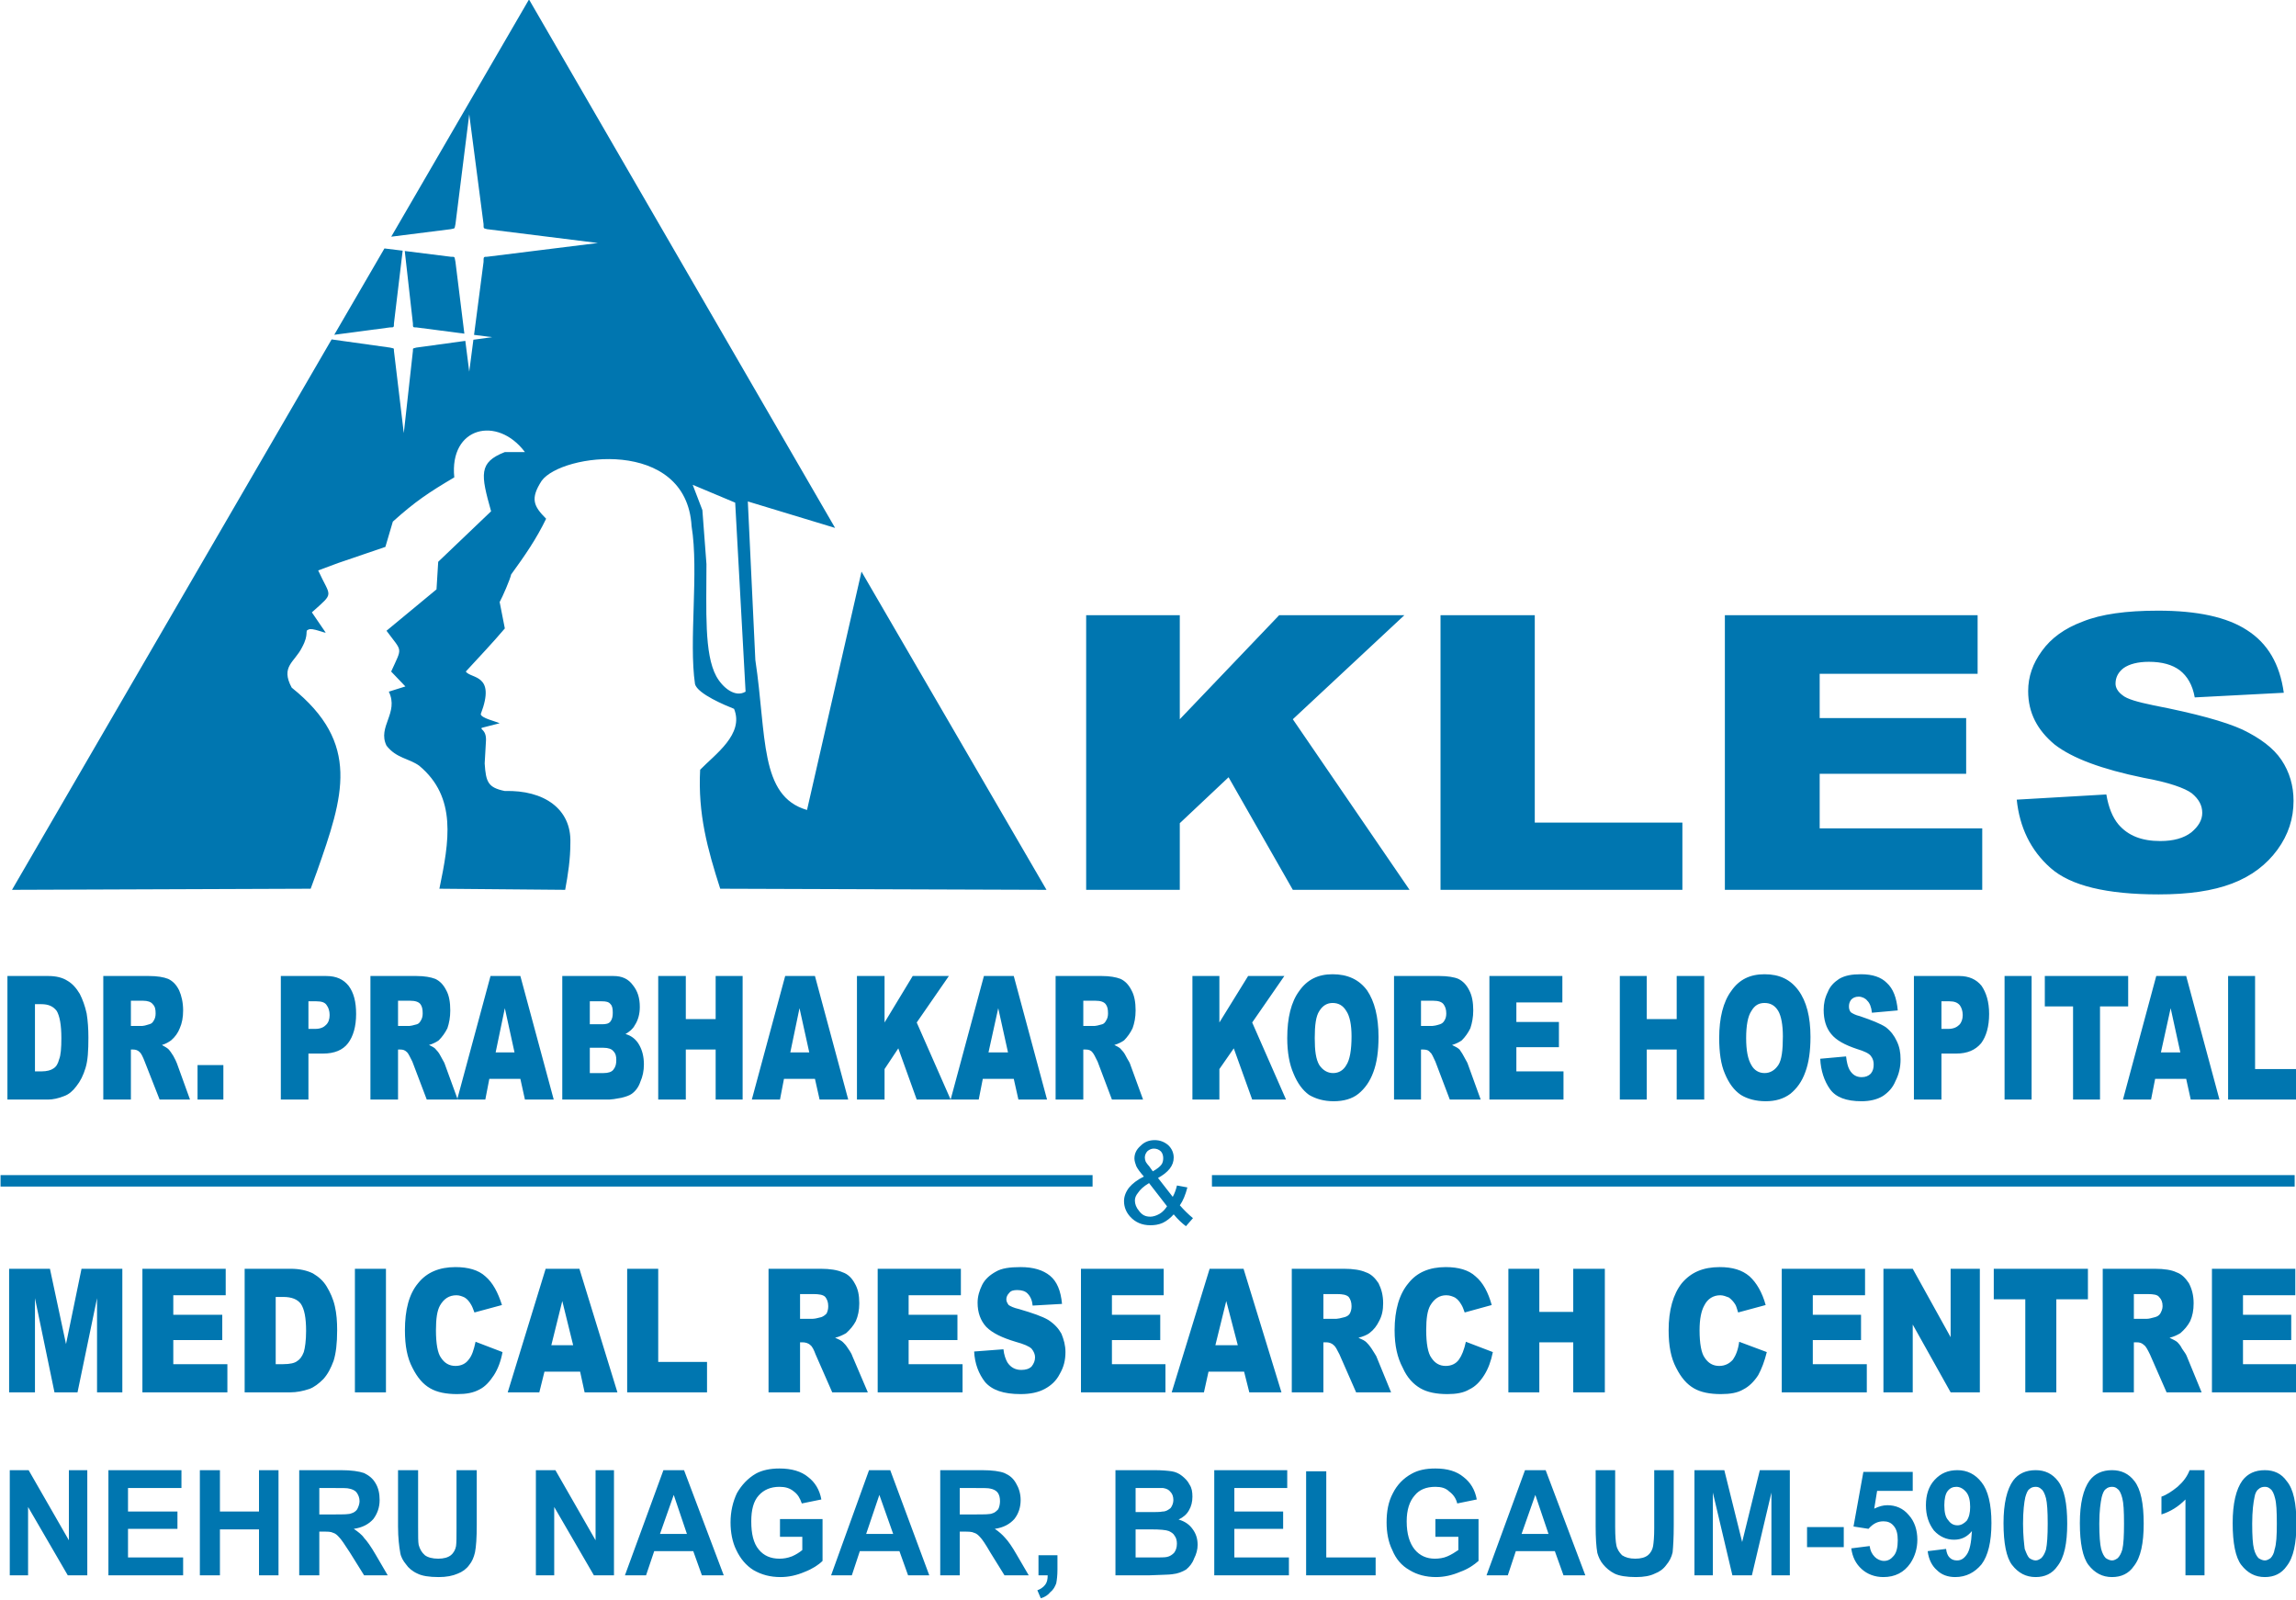 <?xml version="1.0" encoding="UTF-8"?>
<svg xmlns="http://www.w3.org/2000/svg" xmlns:xlink="http://www.w3.org/1999/xlink" width="112.1pt" height="78.1pt" viewBox="0 0 112.1 78.1" version="1.1">
<g id="surface1">
<path style=" stroke:none;fill-rule:evenodd;fill:rgb(0%,46.263%,68.944%);fill-opacity:1;" d="M 53.031 30.035 L 57.602 30.035 L 57.602 35.113 L 62.453 30.035 L 68.566 30.035 L 63.121 35.113 L 68.82 43.441 L 63.121 43.441 L 59.984 37.945 L 57.602 40.188 L 57.602 43.441 L 53.031 43.441 Z M 0.477 76.906 L 0.477 71.773 L 1.398 71.773 L 3.363 75.195 L 3.363 71.773 L 4.262 71.773 L 4.262 76.906 L 3.309 76.906 L 1.371 73.57 L 1.371 76.906 Z M 0.027 57.367 L 53.344 57.367 L 53.344 57.926 L 0.027 57.926 Z M 59.172 57.367 L 112.035 57.367 L 112.035 57.926 L 59.172 57.926 Z M 0.363 47.648 L 2.355 47.648 C 2.746 47.648 3.055 47.73 3.277 47.871 C 3.531 48.012 3.727 48.238 3.895 48.52 C 4.035 48.797 4.148 49.105 4.23 49.473 C 4.289 49.836 4.316 50.23 4.316 50.648 C 4.316 51.293 4.289 51.77 4.176 52.137 C 4.066 52.5 3.926 52.781 3.727 53.031 C 3.559 53.258 3.363 53.426 3.137 53.508 C 2.859 53.621 2.578 53.68 2.355 53.68 L 0.363 53.68 Z M 1.707 49.023 L 1.707 52.305 L 2.016 52.305 C 2.293 52.305 2.492 52.246 2.605 52.164 C 2.746 52.078 2.828 51.938 2.887 51.715 C 2.969 51.52 2.996 51.152 2.996 50.676 C 2.996 50.031 2.914 49.609 2.773 49.359 C 2.605 49.133 2.375 49.023 2.016 49.023 Z M 5.043 53.68 L 5.043 47.648 L 7.262 47.648 C 7.684 47.648 7.992 47.703 8.211 47.789 C 8.438 47.898 8.609 48.07 8.746 48.348 C 8.859 48.602 8.941 48.938 8.941 49.328 C 8.941 49.668 8.887 49.949 8.777 50.199 C 8.691 50.422 8.551 50.621 8.355 50.789 C 8.242 50.871 8.102 50.957 7.906 51.016 C 8.043 51.098 8.16 51.152 8.242 51.238 C 8.293 51.293 8.355 51.379 8.461 51.547 C 8.551 51.715 8.609 51.828 8.637 51.91 L 9.277 53.68 L 7.793 53.68 L 7.066 51.828 C 6.98 51.602 6.895 51.434 6.836 51.379 C 6.73 51.266 6.617 51.238 6.5 51.238 L 6.391 51.238 L 6.391 53.68 Z M 6.391 50.086 L 6.953 50.086 C 7.008 50.086 7.121 50.059 7.289 50.004 C 7.402 49.977 7.457 49.918 7.516 49.809 C 7.57 49.723 7.598 49.609 7.598 49.473 C 7.598 49.273 7.57 49.133 7.457 49.023 C 7.375 48.91 7.203 48.855 6.98 48.855 L 6.391 48.855 Z M 9.645 51.996 L 10.906 51.996 L 10.906 53.68 L 9.645 53.68 Z M 13.711 47.648 L 15.922 47.648 C 16.434 47.648 16.77 47.816 17.02 48.125 C 17.273 48.461 17.387 48.91 17.387 49.5 C 17.387 50.117 17.246 50.594 16.992 50.93 C 16.738 51.266 16.32 51.434 15.785 51.434 L 15.059 51.434 L 15.059 53.68 L 13.711 53.68 Z M 15.059 50.23 L 15.395 50.23 C 15.648 50.23 15.816 50.145 15.922 50.031 C 16.039 49.918 16.094 49.75 16.094 49.555 C 16.094 49.359 16.039 49.191 15.953 49.078 C 15.871 48.938 15.703 48.883 15.449 48.883 L 15.059 48.883 Z M 18.086 53.68 L 18.086 47.648 L 20.328 47.648 C 20.723 47.648 21.031 47.703 21.254 47.789 C 21.48 47.898 21.648 48.07 21.789 48.348 C 21.93 48.602 21.984 48.938 21.984 49.328 C 21.984 49.668 21.93 49.949 21.844 50.199 C 21.734 50.422 21.59 50.621 21.422 50.789 C 21.312 50.871 21.145 50.957 20.945 51.016 C 21.117 51.098 21.227 51.152 21.285 51.238 C 21.34 51.293 21.422 51.379 21.508 51.547 C 21.59 51.715 21.672 51.828 21.703 51.91 L 22.348 53.68 L 20.836 53.68 L 20.133 51.828 C 20.02 51.602 19.938 51.434 19.883 51.379 C 19.77 51.266 19.684 51.238 19.543 51.238 L 19.434 51.238 L 19.434 53.68 Z M 19.434 50.086 L 19.996 50.086 C 20.047 50.086 20.16 50.059 20.359 50.004 C 20.441 49.977 20.496 49.918 20.555 49.809 C 20.609 49.723 20.637 49.609 20.637 49.473 C 20.637 49.273 20.609 49.133 20.527 49.023 C 20.441 48.91 20.273 48.855 20.02 48.855 L 19.434 48.855 Z M 25.406 52.668 L 23.891 52.668 L 23.695 53.68 L 22.32 53.68 L 23.949 47.648 L 25.406 47.648 L 27.035 53.68 L 25.629 53.68 Z M 25.121 51.379 L 24.648 49.219 L 24.199 51.379 Z M 27.453 47.648 L 29.949 47.648 C 30.371 47.648 30.68 47.789 30.902 48.098 C 31.129 48.379 31.238 48.715 31.238 49.16 C 31.238 49.5 31.156 49.809 30.988 50.059 C 30.902 50.23 30.734 50.367 30.539 50.48 C 30.848 50.566 31.07 50.762 31.211 51.016 C 31.352 51.266 31.438 51.574 31.438 51.965 C 31.438 52.273 31.379 52.555 31.266 52.809 C 31.184 53.059 31.039 53.258 30.848 53.398 C 30.734 53.48 30.566 53.539 30.34 53.594 C 30.062 53.648 29.836 53.68 29.754 53.68 L 27.453 53.68 Z M 28.797 50.004 L 29.387 50.004 C 29.586 50.004 29.727 49.977 29.809 49.863 C 29.895 49.75 29.918 49.609 29.918 49.441 C 29.918 49.246 29.895 49.105 29.809 49.023 C 29.727 48.91 29.586 48.883 29.387 48.883 L 28.797 48.883 Z M 28.797 52.387 L 29.473 52.387 C 29.695 52.387 29.867 52.332 29.949 52.219 C 30.062 52.078 30.09 51.938 30.09 51.742 C 30.09 51.574 30.062 51.434 29.949 51.32 C 29.867 51.211 29.695 51.152 29.473 51.152 L 28.797 51.152 Z M 32.137 47.648 L 33.484 47.648 L 33.484 49.75 L 34.941 49.75 L 34.941 47.648 L 36.258 47.648 L 36.258 53.68 L 34.941 53.68 L 34.941 51.238 L 33.484 51.238 L 33.484 53.68 L 32.137 53.68 Z M 39.789 52.668 L 38.277 52.668 L 38.082 53.68 L 36.707 53.68 L 38.336 47.648 L 39.789 47.648 L 41.414 53.68 L 40.016 53.68 Z M 39.512 51.379 L 39.035 49.219 L 38.586 51.379 Z M 41.84 47.648 L 43.188 47.648 L 43.188 49.918 L 44.562 47.648 L 46.328 47.648 L 44.758 49.918 L 46.414 53.68 L 44.758 53.68 L 43.859 51.18 L 43.188 52.191 L 43.188 53.68 L 41.84 53.68 Z M 49.496 52.668 L 47.984 52.668 L 47.785 53.68 L 46.414 53.68 L 48.039 47.648 L 49.496 47.648 L 51.121 53.68 L 49.723 53.68 Z M 49.215 51.379 L 48.738 49.219 L 48.262 51.379 Z M 51.539 53.68 L 51.539 47.648 L 53.789 47.648 C 54.18 47.648 54.488 47.703 54.711 47.789 C 54.938 47.898 55.105 48.07 55.246 48.348 C 55.387 48.602 55.445 48.938 55.445 49.328 C 55.445 49.668 55.387 49.949 55.297 50.199 C 55.191 50.422 55.047 50.621 54.883 50.789 C 54.77 50.871 54.602 50.957 54.406 51.016 C 54.574 51.098 54.684 51.152 54.742 51.238 C 54.793 51.293 54.883 51.379 54.965 51.547 C 55.047 51.715 55.133 51.828 55.164 51.91 L 55.809 53.68 L 54.289 53.68 L 53.59 51.828 C 53.48 51.602 53.395 51.434 53.34 51.379 C 53.254 51.266 53.145 51.238 53.004 51.238 L 52.891 51.238 L 52.891 53.68 Z M 52.891 50.086 L 53.453 50.086 C 53.508 50.086 53.621 50.059 53.816 50.004 C 53.898 49.977 53.957 49.918 54.012 49.809 C 54.07 49.723 54.098 49.609 54.098 49.473 C 54.098 49.273 54.07 49.133 53.984 49.023 C 53.898 48.91 53.73 48.855 53.48 48.855 L 52.891 48.855 Z M 58.219 47.648 L 59.535 47.648 L 59.535 49.918 L 60.938 47.648 L 62.707 47.648 L 61.137 49.918 L 62.789 53.68 L 61.137 53.68 L 60.238 51.18 L 59.535 52.191 L 59.535 53.68 L 58.219 53.68 Z M 62.848 50.676 C 62.848 49.695 63.039 48.91 63.434 48.379 C 63.828 47.816 64.363 47.562 65.062 47.562 C 65.789 47.562 66.352 47.816 66.746 48.348 C 67.109 48.883 67.305 49.641 67.305 50.621 C 67.305 51.32 67.223 51.883 67.055 52.332 C 66.883 52.809 66.633 53.145 66.324 53.398 C 66.016 53.648 65.594 53.762 65.117 53.762 C 64.641 53.762 64.246 53.648 63.914 53.453 C 63.602 53.227 63.352 52.891 63.156 52.414 C 62.957 51.965 62.848 51.379 62.848 50.676 Z M 64.191 50.676 C 64.191 51.293 64.246 51.715 64.414 51.996 C 64.586 52.246 64.809 52.387 65.09 52.387 C 65.371 52.387 65.594 52.246 65.734 51.996 C 65.902 51.742 65.988 51.266 65.988 50.594 C 65.988 50.031 65.902 49.609 65.734 49.359 C 65.566 49.078 65.344 48.965 65.062 48.965 C 64.809 48.965 64.586 49.078 64.414 49.359 C 64.246 49.609 64.191 50.059 64.191 50.676 Z M 68.062 53.68 L 68.062 47.648 L 70.277 47.648 C 70.668 47.648 71.008 47.703 71.203 47.789 C 71.422 47.898 71.598 48.07 71.734 48.348 C 71.871 48.602 71.93 48.938 71.93 49.328 C 71.93 49.668 71.871 49.949 71.789 50.199 C 71.68 50.422 71.539 50.621 71.371 50.789 C 71.262 50.871 71.09 50.957 70.895 51.016 C 71.062 51.098 71.172 51.152 71.262 51.238 C 71.289 51.293 71.371 51.379 71.457 51.547 C 71.539 51.715 71.621 51.828 71.652 51.91 L 72.293 53.68 L 70.785 53.68 L 70.082 51.828 C 69.969 51.602 69.914 51.434 69.828 51.379 C 69.746 51.266 69.633 51.238 69.492 51.238 L 69.379 51.238 L 69.379 53.68 Z M 69.379 50.086 L 69.941 50.086 C 69.996 50.086 70.141 50.059 70.305 50.004 C 70.391 49.977 70.477 49.918 70.531 49.809 C 70.586 49.723 70.613 49.609 70.613 49.473 C 70.613 49.273 70.559 49.133 70.477 49.023 C 70.391 48.91 70.223 48.855 69.969 48.855 L 69.379 48.855 Z M 72.719 47.648 L 76.281 47.648 L 76.281 48.938 L 74.035 48.938 L 74.035 49.891 L 76.113 49.891 L 76.113 51.125 L 74.035 51.125 L 74.035 52.305 L 76.336 52.305 L 76.336 53.68 L 72.719 53.68 Z M 79.086 47.648 L 80.402 47.648 L 80.402 49.75 L 81.863 49.75 L 81.863 47.648 L 83.207 47.648 L 83.207 53.68 L 81.863 53.68 L 81.863 51.238 L 80.402 51.238 L 80.402 53.68 L 79.086 53.68 Z M 83.938 50.676 C 83.938 49.695 84.133 48.91 84.527 48.379 C 84.914 47.816 85.449 47.562 86.152 47.562 C 86.879 47.562 87.414 47.816 87.805 48.348 C 88.199 48.883 88.395 49.641 88.395 50.621 C 88.395 51.32 88.312 51.883 88.145 52.332 C 87.977 52.809 87.723 53.145 87.414 53.398 C 87.078 53.648 86.684 53.762 86.207 53.762 C 85.73 53.762 85.312 53.648 84.996 53.453 C 84.664 53.227 84.414 52.891 84.215 52.414 C 84.02 51.965 83.938 51.379 83.938 50.676 Z M 85.254 50.676 C 85.254 51.293 85.34 51.715 85.508 51.996 C 85.645 52.246 85.871 52.387 86.152 52.387 C 86.434 52.387 86.656 52.246 86.824 51.996 C 86.992 51.742 87.047 51.266 87.047 50.594 C 87.047 50.031 86.965 49.609 86.824 49.359 C 86.656 49.078 86.434 48.965 86.152 48.965 C 85.871 48.965 85.672 49.078 85.508 49.359 C 85.34 49.609 85.254 50.059 85.254 50.676 Z M 88.871 51.688 L 90.133 51.574 C 90.164 51.855 90.219 52.078 90.297 52.219 C 90.441 52.473 90.637 52.586 90.891 52.586 C 91.086 52.586 91.227 52.527 91.34 52.414 C 91.453 52.273 91.48 52.137 91.48 51.965 C 91.48 51.828 91.453 51.688 91.34 51.547 C 91.258 51.434 91.031 51.32 90.664 51.211 C 90.078 51.016 89.656 50.789 89.406 50.48 C 89.152 50.172 89.039 49.777 89.039 49.301 C 89.039 48.992 89.098 48.715 89.238 48.434 C 89.348 48.152 89.539 47.957 89.793 47.789 C 90.078 47.621 90.414 47.562 90.863 47.562 C 91.422 47.562 91.844 47.703 92.121 47.984 C 92.434 48.266 92.602 48.715 92.656 49.328 L 91.395 49.441 C 91.367 49.16 91.285 48.965 91.168 48.855 C 91.086 48.742 90.914 48.656 90.746 48.656 C 90.582 48.656 90.469 48.715 90.387 48.797 C 90.297 48.91 90.273 49.023 90.273 49.133 C 90.273 49.246 90.297 49.328 90.359 49.414 C 90.441 49.473 90.582 49.555 90.809 49.609 C 91.395 49.809 91.816 49.977 92.07 50.145 C 92.32 50.34 92.488 50.566 92.602 50.816 C 92.742 51.098 92.793 51.379 92.793 51.715 C 92.793 52.109 92.715 52.441 92.543 52.781 C 92.406 53.117 92.18 53.34 91.93 53.508 C 91.648 53.68 91.285 53.762 90.891 53.762 C 90.133 53.762 89.629 53.566 89.348 53.172 C 89.07 52.781 88.898 52.273 88.871 51.688 Z M 93.445 47.648 L 95.66 47.648 C 96.137 47.648 96.496 47.816 96.746 48.125 C 96.977 48.461 97.117 48.91 97.117 49.5 C 97.117 50.117 96.977 50.594 96.727 50.93 C 96.445 51.266 96.047 51.434 95.52 51.434 L 94.789 51.434 L 94.789 53.68 L 93.445 53.68 Z M 94.789 50.23 L 95.121 50.23 C 95.379 50.23 95.543 50.145 95.66 50.031 C 95.77 49.918 95.828 49.75 95.828 49.555 C 95.828 49.359 95.77 49.191 95.688 49.078 C 95.574 48.938 95.406 48.883 95.184 48.883 L 94.789 48.883 Z M 97.871 47.648 L 99.191 47.648 L 99.191 53.68 L 97.871 53.68 Z M 99.836 47.648 L 103.906 47.648 L 103.906 49.133 L 102.531 49.133 L 102.531 53.68 L 101.215 53.68 L 101.215 49.133 L 99.836 49.133 Z M 106.738 52.668 L 105.223 52.668 L 105.023 53.68 L 103.652 53.68 L 105.277 47.648 L 106.738 47.648 L 108.363 53.68 L 106.961 53.68 Z M 106.453 51.379 L 105.98 49.219 L 105.504 51.379 Z M 108.785 47.648 L 110.102 47.648 L 110.102 52.191 L 112.176 52.191 L 112.176 53.68 L 108.785 53.68 Z M 57.305 59.285 C 57.141 59.469 56.957 59.609 56.773 59.699 C 56.562 59.793 56.355 59.816 56.168 59.816 C 55.758 59.816 55.434 59.676 55.18 59.398 C 54.992 59.191 54.879 58.938 54.879 58.637 C 54.879 58.406 54.969 58.176 55.133 57.969 C 55.289 57.785 55.523 57.598 55.848 57.438 C 55.664 57.227 55.543 57.066 55.477 56.93 C 55.434 56.812 55.387 56.676 55.387 56.559 C 55.387 56.328 55.477 56.121 55.688 55.938 C 55.871 55.75 56.102 55.66 56.379 55.66 C 56.633 55.66 56.863 55.75 57.047 55.914 C 57.211 56.074 57.305 56.281 57.305 56.512 C 57.305 56.906 57.047 57.227 56.539 57.508 L 57.258 58.43 C 57.348 58.27 57.414 58.082 57.465 57.875 L 57.973 57.969 C 57.883 58.316 57.766 58.613 57.605 58.844 C 57.812 59.078 58.02 59.285 58.246 59.469 L 57.902 59.863 C 57.719 59.723 57.512 59.539 57.305 59.285 Z M 56.285 57.184 C 56.496 57.066 56.633 56.953 56.703 56.859 C 56.773 56.766 56.793 56.652 56.793 56.535 C 56.793 56.398 56.746 56.281 56.68 56.211 C 56.586 56.121 56.473 56.074 56.332 56.074 C 56.219 56.074 56.121 56.121 56.031 56.191 C 55.941 56.281 55.895 56.398 55.895 56.512 C 55.895 56.582 55.914 56.652 55.941 56.719 C 55.988 56.789 56.031 56.859 56.102 56.93 Z M 56.98 58.891 L 56.102 57.758 C 55.824 57.922 55.664 58.082 55.57 58.223 C 55.457 58.359 55.41 58.477 55.41 58.613 C 55.41 58.777 55.477 58.961 55.617 59.121 C 55.758 59.309 55.914 59.398 56.168 59.398 C 56.285 59.398 56.449 59.355 56.609 59.262 C 56.773 59.168 56.887 59.031 56.98 58.891 Z M 0.445 61.941 L 2.438 61.941 L 3.223 65.617 L 3.98 61.941 L 5.973 61.941 L 5.973 67.973 L 4.738 67.973 L 4.738 63.375 L 3.785 67.973 L 2.66 67.973 L 1.707 63.375 L 1.707 67.973 L 0.445 67.973 Z M 6.953 61.941 L 11.02 61.941 L 11.02 63.234 L 8.461 63.234 L 8.461 64.188 L 10.852 64.188 L 10.852 65.422 L 8.461 65.422 L 8.461 66.598 L 11.102 66.598 L 11.102 67.973 L 6.953 67.973 Z M 11.945 61.941 L 14.188 61.941 C 14.637 61.941 14.996 62.027 15.281 62.168 C 15.562 62.336 15.785 62.531 15.953 62.812 C 16.121 63.094 16.266 63.402 16.348 63.766 C 16.434 64.129 16.461 64.523 16.461 64.941 C 16.461 65.59 16.402 66.066 16.289 66.43 C 16.152 66.797 16.012 67.074 15.785 67.328 C 15.562 67.551 15.34 67.719 15.113 67.805 C 14.777 67.918 14.469 67.973 14.188 67.973 L 11.945 67.973 Z M 13.461 63.316 L 13.461 66.598 L 13.824 66.598 C 14.16 66.598 14.383 66.543 14.496 66.457 C 14.637 66.375 14.746 66.234 14.832 66.008 C 14.891 65.812 14.945 65.449 14.945 64.973 C 14.945 64.328 14.859 63.906 14.691 63.656 C 14.523 63.43 14.242 63.316 13.824 63.316 Z M 17.328 61.941 L 18.844 61.941 L 18.844 67.973 L 17.328 67.973 Z M 23.219 65.504 L 24.535 66.008 C 24.453 66.457 24.312 66.824 24.117 67.133 C 23.914 67.441 23.695 67.691 23.414 67.832 C 23.105 68 22.77 68.059 22.32 68.059 C 21.789 68.059 21.34 67.973 21.004 67.777 C 20.664 67.582 20.387 67.273 20.133 66.766 C 19.883 66.289 19.77 65.703 19.77 64.941 C 19.77 63.965 19.965 63.176 20.414 62.645 C 20.836 62.113 21.453 61.859 22.238 61.859 C 22.855 61.859 23.359 62 23.695 62.309 C 24.059 62.617 24.312 63.094 24.508 63.711 L 23.164 64.074 C 23.105 63.906 23.047 63.766 22.996 63.684 C 22.91 63.543 22.828 63.43 22.688 63.344 C 22.574 63.289 22.434 63.234 22.289 63.234 C 21.93 63.234 21.672 63.402 21.48 63.738 C 21.34 63.992 21.285 64.383 21.285 64.941 C 21.285 65.59 21.367 66.066 21.535 66.289 C 21.703 66.543 21.93 66.684 22.238 66.684 C 22.52 66.684 22.742 66.57 22.883 66.375 C 23.047 66.18 23.133 65.898 23.219 65.504 Z M 28.324 66.965 L 26.582 66.965 L 26.332 67.973 L 24.789 67.973 L 26.641 61.941 L 28.289 61.941 L 30.145 67.973 L 28.543 67.973 Z M 27.984 65.672 L 27.453 63.516 L 26.918 65.672 Z M 30.621 61.941 L 32.137 61.941 L 32.137 66.488 L 34.52 66.488 L 34.52 67.973 L 30.621 67.973 Z M 37.523 67.973 L 37.523 61.941 L 40.074 61.941 C 40.523 61.941 40.887 62 41.141 62.113 C 41.391 62.195 41.59 62.391 41.727 62.645 C 41.895 62.926 41.953 63.234 41.953 63.625 C 41.953 63.965 41.895 64.242 41.785 64.496 C 41.668 64.719 41.504 64.914 41.309 65.086 C 41.164 65.168 40.996 65.254 40.773 65.309 C 40.973 65.395 41.082 65.449 41.164 65.531 C 41.223 65.59 41.309 65.672 41.414 65.844 C 41.531 66.008 41.59 66.121 41.617 66.207 L 42.371 67.973 L 40.633 67.973 L 39.82 66.121 C 39.738 65.898 39.652 65.73 39.57 65.672 C 39.457 65.562 39.316 65.531 39.172 65.531 L 39.062 65.531 L 39.062 67.973 Z M 39.062 64.383 L 39.68 64.383 C 39.766 64.383 39.906 64.355 40.102 64.301 C 40.188 64.27 40.27 64.215 40.355 64.129 C 40.41 64.02 40.438 63.906 40.438 63.766 C 40.438 63.57 40.383 63.43 40.293 63.316 C 40.188 63.207 39.988 63.176 39.707 63.176 L 39.062 63.176 Z M 42.852 61.941 L 46.914 61.941 L 46.914 63.234 L 44.363 63.234 L 44.363 64.188 L 46.746 64.188 L 46.746 65.422 L 44.363 65.422 L 44.363 66.598 L 46.996 66.598 L 46.996 67.973 L 42.852 67.973 Z M 47.562 65.98 L 48.992 65.871 C 49.02 66.148 49.105 66.375 49.188 66.516 C 49.355 66.766 49.582 66.879 49.863 66.879 C 50.086 66.879 50.254 66.824 50.367 66.711 C 50.477 66.57 50.535 66.43 50.535 66.262 C 50.535 66.121 50.477 65.98 50.367 65.844 C 50.254 65.73 49.996 65.617 49.582 65.504 C 48.934 65.309 48.457 65.086 48.152 64.777 C 47.871 64.469 47.73 64.074 47.73 63.598 C 47.73 63.289 47.816 63.008 47.953 62.727 C 48.094 62.449 48.32 62.25 48.621 62.082 C 48.906 61.914 49.297 61.859 49.832 61.859 C 50.449 61.859 50.922 62 51.266 62.281 C 51.602 62.559 51.793 63.008 51.852 63.656 L 50.418 63.738 C 50.395 63.484 50.309 63.289 50.168 63.148 C 50.059 63.035 49.891 62.98 49.664 62.98 C 49.496 62.98 49.355 63.008 49.273 63.121 C 49.188 63.207 49.133 63.316 49.133 63.43 C 49.133 63.543 49.188 63.625 49.246 63.711 C 49.328 63.766 49.496 63.852 49.746 63.906 C 50.418 64.102 50.898 64.27 51.18 64.438 C 51.488 64.637 51.684 64.859 51.824 65.113 C 51.938 65.395 52.02 65.672 52.02 66.008 C 52.02 66.402 51.938 66.738 51.742 67.074 C 51.57 67.414 51.32 67.637 51.012 67.805 C 50.703 67.973 50.309 68.059 49.832 68.059 C 48.992 68.059 48.434 67.863 48.094 67.469 C 47.785 67.074 47.59 66.57 47.562 65.98 Z M 52.777 61.941 L 56.816 61.941 L 56.816 63.234 L 54.289 63.234 L 54.289 64.188 L 56.648 64.188 L 56.648 65.422 L 54.289 65.422 L 54.289 66.598 L 56.902 66.598 L 56.902 67.973 L 52.777 67.973 Z M 60.742 66.965 L 59.004 66.965 L 58.781 67.973 L 57.207 67.973 L 59.059 61.941 L 60.715 61.941 L 62.566 67.973 L 60.996 67.973 Z M 60.434 65.672 L 59.871 63.516 L 59.34 65.672 Z M 63.07 67.973 L 63.07 61.941 L 65.621 61.941 C 66.07 61.941 66.438 62 66.688 62.113 C 66.941 62.195 67.137 62.391 67.305 62.645 C 67.445 62.926 67.531 63.234 67.531 63.625 C 67.531 63.965 67.473 64.242 67.332 64.496 C 67.223 64.719 67.082 64.914 66.855 65.086 C 66.746 65.168 66.547 65.254 66.324 65.309 C 66.52 65.395 66.633 65.449 66.715 65.531 C 66.773 65.59 66.855 65.672 66.969 65.844 C 67.082 66.008 67.137 66.121 67.195 66.207 L 67.918 67.973 L 66.211 67.973 L 65.398 66.121 C 65.285 65.898 65.203 65.73 65.117 65.672 C 65.008 65.562 64.867 65.531 64.754 65.531 L 64.613 65.531 L 64.613 67.973 Z M 64.613 64.383 L 65.258 64.383 C 65.316 64.383 65.453 64.355 65.652 64.301 C 65.762 64.27 65.848 64.215 65.902 64.129 C 65.961 64.02 65.988 63.906 65.988 63.766 C 65.988 63.57 65.934 63.43 65.848 63.316 C 65.734 63.207 65.539 63.176 65.285 63.176 L 64.613 63.176 Z M 71.57 65.504 L 72.887 66.008 C 72.797 66.457 72.66 66.824 72.465 67.133 C 72.27 67.441 72.039 67.691 71.734 67.832 C 71.457 68 71.09 68.059 70.668 68.059 C 70.141 68.059 69.688 67.973 69.352 67.777 C 69.016 67.582 68.707 67.273 68.484 66.766 C 68.23 66.289 68.09 65.703 68.09 64.941 C 68.09 63.965 68.316 63.176 68.766 62.645 C 69.184 62.113 69.797 61.859 70.586 61.859 C 71.203 61.859 71.707 62 72.039 62.309 C 72.41 62.617 72.66 63.094 72.832 63.711 L 71.512 64.074 C 71.457 63.906 71.398 63.766 71.344 63.684 C 71.262 63.543 71.172 63.43 71.035 63.344 C 70.918 63.289 70.785 63.234 70.613 63.234 C 70.277 63.234 70.027 63.402 69.828 63.738 C 69.688 63.992 69.633 64.383 69.633 64.941 C 69.633 65.59 69.719 66.066 69.887 66.289 C 70.055 66.543 70.277 66.684 70.586 66.684 C 70.867 66.684 71.09 66.57 71.23 66.375 C 71.371 66.18 71.484 65.898 71.57 65.504 Z M 73.645 61.941 L 75.156 61.941 L 75.156 64.047 L 76.812 64.047 L 76.812 61.941 L 78.355 61.941 L 78.355 67.973 L 76.812 67.973 L 76.812 65.531 L 75.156 65.531 L 75.156 67.973 L 73.645 67.973 Z M 84.914 65.504 L 86.262 66.008 C 86.152 66.457 86.012 66.824 85.844 67.133 C 85.645 67.441 85.395 67.691 85.113 67.832 C 84.832 68 84.469 68.059 84.02 68.059 C 83.488 68.059 83.039 67.973 82.703 67.777 C 82.367 67.582 82.086 67.273 81.832 66.766 C 81.582 66.289 81.469 65.703 81.469 64.941 C 81.469 63.965 81.691 63.176 82.113 62.645 C 82.562 62.113 83.152 61.859 83.965 61.859 C 84.582 61.859 85.059 62 85.418 62.309 C 85.758 62.617 86.039 63.094 86.207 63.711 L 84.863 64.074 C 84.805 63.906 84.777 63.766 84.723 63.684 C 84.637 63.543 84.527 63.43 84.414 63.344 C 84.273 63.289 84.133 63.234 83.992 63.234 C 83.656 63.234 83.371 63.402 83.207 63.738 C 83.066 63.992 82.98 64.383 82.98 64.941 C 82.98 65.59 83.066 66.066 83.234 66.289 C 83.402 66.543 83.629 66.684 83.938 66.684 C 84.215 66.684 84.441 66.57 84.609 66.375 C 84.746 66.18 84.863 65.898 84.914 65.504 Z M 86.992 61.941 L 91.059 61.941 L 91.059 63.234 L 88.508 63.234 L 88.508 64.188 L 90.863 64.188 L 90.863 65.422 L 88.508 65.422 L 88.508 66.598 L 91.145 66.598 L 91.145 67.973 L 86.992 67.973 Z M 91.957 61.941 L 93.387 61.941 L 95.238 65.281 L 95.238 61.941 L 96.664 61.941 L 96.664 67.973 L 95.238 67.973 L 93.387 64.664 L 93.387 67.973 L 91.957 67.973 Z M 97.344 61.941 L 101.941 61.941 L 101.941 63.43 L 100.398 63.43 L 100.398 67.973 L 98.883 67.973 L 98.883 63.43 L 97.344 63.43 Z M 102.664 67.973 L 102.664 61.941 L 105.195 61.941 C 105.672 61.941 106.035 62 106.262 62.113 C 106.512 62.195 106.703 62.391 106.871 62.645 C 107.016 62.926 107.102 63.234 107.102 63.625 C 107.102 63.965 107.047 64.242 106.934 64.496 C 106.82 64.719 106.652 64.914 106.453 65.086 C 106.316 65.168 106.148 65.254 105.926 65.309 C 106.09 65.395 106.23 65.449 106.316 65.531 C 106.371 65.59 106.453 65.672 106.539 65.844 C 106.652 66.008 106.738 66.121 106.766 66.207 L 107.492 67.973 L 105.781 67.973 L 104.969 66.121 C 104.859 65.898 104.773 65.73 104.688 65.672 C 104.578 65.562 104.465 65.531 104.324 65.531 L 104.184 65.531 L 104.184 67.973 Z M 104.184 64.383 L 104.828 64.383 C 104.914 64.383 105.023 64.355 105.223 64.301 C 105.336 64.27 105.414 64.215 105.473 64.129 C 105.531 64.02 105.586 63.906 105.586 63.766 C 105.586 63.57 105.531 63.43 105.414 63.316 C 105.336 63.207 105.137 63.176 104.859 63.176 L 104.184 63.176 Z M 107.996 61.941 L 112.066 61.941 L 112.066 63.234 L 109.512 63.234 L 109.512 64.188 L 111.867 64.188 L 111.867 65.422 L 109.512 65.422 L 109.512 66.598 L 112.121 66.598 L 112.121 67.973 L 107.996 67.973 Z M 5.293 76.906 L 5.293 71.773 L 8.859 71.773 L 8.859 72.645 L 6.25 72.645 L 6.25 73.793 L 8.664 73.793 L 8.664 74.637 L 6.25 74.637 L 6.25 76.035 L 8.941 76.035 L 8.941 76.906 Z M 9.758 76.906 L 9.758 71.773 L 10.738 71.773 L 10.738 73.793 L 12.645 73.793 L 12.645 71.773 L 13.598 71.773 L 13.598 76.906 L 12.645 76.906 L 12.645 74.664 L 10.738 74.664 L 10.738 76.906 Z M 14.609 76.906 L 14.609 71.773 L 16.656 71.773 C 17.16 71.773 17.527 71.828 17.777 71.914 C 18.004 72.027 18.199 72.168 18.34 72.418 C 18.477 72.645 18.535 72.922 18.535 73.23 C 18.535 73.598 18.418 73.906 18.227 74.16 C 18.004 74.41 17.695 74.578 17.273 74.637 C 17.469 74.773 17.664 74.914 17.777 75.082 C 17.914 75.223 18.113 75.504 18.34 75.895 L 18.93 76.906 L 17.777 76.906 L 17.078 75.785 C 16.824 75.391 16.656 75.141 16.539 75.027 C 16.461 74.941 16.371 74.859 16.266 74.832 C 16.152 74.773 16.012 74.773 15.785 74.773 L 15.59 74.773 L 15.59 76.906 Z M 15.59 73.934 L 16.289 73.934 C 16.77 73.934 17.043 73.934 17.16 73.879 C 17.273 73.852 17.387 73.766 17.441 73.68 C 17.496 73.57 17.555 73.43 17.555 73.289 C 17.555 73.121 17.496 72.98 17.414 72.867 C 17.328 72.754 17.188 72.699 17.043 72.672 C 16.965 72.645 16.738 72.645 16.348 72.645 L 15.59 72.645 Z M 19.434 71.773 L 20.414 71.773 L 20.414 74.551 C 20.414 75 20.414 75.281 20.441 75.418 C 20.496 75.617 20.582 75.785 20.746 75.926 C 20.891 76.035 21.117 76.094 21.395 76.094 C 21.672 76.094 21.871 76.035 22.012 75.926 C 22.152 75.812 22.238 75.645 22.266 75.477 C 22.289 75.309 22.289 75.027 22.289 74.605 L 22.289 71.773 L 23.277 71.773 L 23.277 74.465 C 23.277 75.082 23.246 75.504 23.191 75.785 C 23.133 76.035 23.047 76.234 22.91 76.402 C 22.77 76.598 22.574 76.738 22.348 76.824 C 22.098 76.934 21.789 76.992 21.422 76.992 C 20.945 76.992 20.609 76.934 20.387 76.824 C 20.133 76.711 19.938 76.543 19.824 76.371 C 19.684 76.203 19.574 76.008 19.543 75.812 C 19.488 75.504 19.434 75.082 19.434 74.523 Z M 26.164 76.906 L 26.164 71.773 L 27.117 71.773 L 29.078 75.195 L 29.078 71.773 L 29.977 71.773 L 29.977 76.906 L 28.996 76.906 L 27.059 73.57 L 27.059 76.906 Z M 35.336 76.906 L 34.27 76.906 L 33.848 75.727 L 31.941 75.727 L 31.543 76.906 L 30.512 76.906 L 32.391 71.773 L 33.398 71.773 Z M 33.539 74.887 L 32.895 72.98 L 32.223 74.887 Z M 38.082 75.027 L 38.082 74.16 L 40.16 74.16 L 40.16 76.203 C 39.961 76.402 39.652 76.598 39.289 76.738 C 38.895 76.906 38.504 76.992 38.109 76.992 C 37.605 76.992 37.184 76.879 36.789 76.652 C 36.43 76.43 36.148 76.094 35.949 75.672 C 35.754 75.281 35.668 74.801 35.668 74.324 C 35.668 73.793 35.781 73.316 35.98 72.895 C 36.203 72.504 36.512 72.168 36.906 71.941 C 37.211 71.773 37.605 71.691 38.055 71.691 C 38.645 71.691 39.121 71.828 39.457 72.109 C 39.789 72.363 40.016 72.727 40.102 73.203 L 39.148 73.398 C 39.062 73.148 38.953 72.953 38.758 72.812 C 38.559 72.645 38.336 72.586 38.055 72.586 C 37.633 72.586 37.293 72.727 37.043 73.008 C 36.789 73.289 36.68 73.711 36.68 74.27 C 36.68 74.887 36.789 75.336 37.043 75.645 C 37.293 75.953 37.633 76.094 38.055 76.094 C 38.246 76.094 38.445 76.066 38.668 75.98 C 38.867 75.895 39.035 75.785 39.172 75.672 L 39.172 75.027 Z M 45.371 76.906 L 44.336 76.906 L 43.914 75.727 L 41.98 75.727 L 41.59 76.906 L 40.578 76.906 L 42.43 71.773 L 43.465 71.773 Z M 43.609 74.887 L 42.934 72.98 L 42.289 74.887 Z M 45.906 76.906 L 45.906 71.773 L 47.953 71.773 C 48.457 71.773 48.824 71.828 49.043 71.914 C 49.297 72.027 49.469 72.168 49.609 72.418 C 49.746 72.645 49.832 72.922 49.832 73.23 C 49.832 73.598 49.723 73.906 49.523 74.16 C 49.297 74.41 48.992 74.578 48.57 74.637 C 48.77 74.773 48.934 74.914 49.078 75.082 C 49.215 75.223 49.414 75.504 49.637 75.895 L 50.227 76.906 L 49.043 76.906 L 48.348 75.785 C 48.121 75.391 47.953 75.141 47.84 75.027 C 47.758 74.941 47.672 74.859 47.562 74.832 C 47.449 74.773 47.281 74.773 47.059 74.773 L 46.859 74.773 L 46.859 76.906 Z M 46.859 73.934 L 47.59 73.934 C 48.066 73.934 48.348 73.934 48.457 73.879 C 48.57 73.852 48.656 73.766 48.738 73.68 C 48.793 73.57 48.824 73.43 48.824 73.289 C 48.824 73.121 48.793 72.98 48.711 72.867 C 48.621 72.754 48.488 72.699 48.348 72.672 C 48.262 72.645 48.012 72.645 47.617 72.645 L 46.859 72.645 Z M 50.703 75.926 L 51.629 75.926 L 51.629 76.625 C 51.629 76.906 51.602 77.129 51.57 77.297 C 51.516 77.441 51.434 77.609 51.289 77.719 C 51.18 77.859 51.012 77.973 50.816 78.027 L 50.648 77.637 C 50.816 77.578 50.957 77.469 51.039 77.355 C 51.121 77.242 51.152 77.102 51.152 76.906 L 50.703 76.906 Z M 54.461 71.773 L 56.367 71.773 C 56.734 71.773 57.012 71.801 57.207 71.828 C 57.406 71.859 57.574 71.941 57.715 72.055 C 57.855 72.168 57.996 72.305 58.078 72.477 C 58.191 72.645 58.219 72.84 58.219 73.066 C 58.219 73.316 58.164 73.543 58.047 73.738 C 57.938 73.934 57.77 74.074 57.543 74.184 C 57.855 74.27 58.078 74.438 58.219 74.637 C 58.387 74.859 58.473 75.109 58.473 75.418 C 58.473 75.645 58.414 75.867 58.297 76.094 C 58.219 76.316 58.078 76.484 57.91 76.625 C 57.715 76.738 57.516 76.824 57.238 76.852 C 57.098 76.879 56.703 76.879 56.117 76.906 L 54.461 76.906 Z M 55.445 72.645 L 55.445 73.82 L 56.086 73.82 C 56.422 73.82 56.648 73.82 56.758 73.793 C 56.93 73.793 57.039 73.711 57.152 73.625 C 57.238 73.512 57.289 73.371 57.289 73.23 C 57.289 73.066 57.238 72.922 57.152 72.84 C 57.07 72.727 56.957 72.672 56.789 72.645 C 56.703 72.645 56.422 72.645 56.004 72.645 Z M 55.445 74.664 L 55.445 76.035 L 56.312 76.035 C 56.648 76.035 56.871 76.035 56.984 76.008 C 57.121 75.98 57.238 75.895 57.32 75.812 C 57.406 75.699 57.461 75.562 57.461 75.363 C 57.461 75.223 57.434 75.082 57.348 74.973 C 57.289 74.859 57.18 74.801 57.07 74.746 C 56.93 74.691 56.648 74.664 56.199 74.664 Z M 59.285 76.906 L 59.285 71.773 L 62.848 71.773 L 62.848 72.645 L 60.266 72.645 L 60.266 73.793 L 62.648 73.793 L 62.648 74.637 L 60.266 74.637 L 60.266 76.035 L 62.93 76.035 L 62.93 76.906 Z M 63.77 76.906 L 63.77 71.828 L 64.754 71.828 L 64.754 76.035 L 67.164 76.035 L 67.164 76.906 Z M 70.082 75.027 L 70.082 74.16 L 72.188 74.16 L 72.188 76.203 C 71.961 76.402 71.68 76.598 71.289 76.738 C 70.895 76.906 70.504 76.992 70.109 76.992 C 69.633 76.992 69.184 76.879 68.82 76.652 C 68.422 76.43 68.148 76.094 67.977 75.672 C 67.781 75.281 67.699 74.801 67.699 74.324 C 67.699 73.793 67.781 73.316 68.008 72.895 C 68.203 72.504 68.512 72.168 68.934 71.941 C 69.238 71.773 69.605 71.691 70.082 71.691 C 70.668 71.691 71.121 71.828 71.457 72.109 C 71.789 72.363 72.016 72.727 72.102 73.203 L 71.148 73.398 C 71.09 73.148 70.949 72.953 70.754 72.812 C 70.586 72.645 70.363 72.586 70.082 72.586 C 69.633 72.586 69.293 72.727 69.07 73.008 C 68.82 73.289 68.68 73.711 68.68 74.27 C 68.68 74.887 68.82 75.336 69.07 75.645 C 69.324 75.953 69.66 76.094 70.055 76.094 C 70.246 76.094 70.477 76.066 70.668 75.98 C 70.867 75.895 71.035 75.785 71.203 75.672 L 71.203 75.027 Z M 77.402 76.906 L 76.336 76.906 L 75.914 75.727 L 74.008 75.727 L 73.617 76.906 L 72.578 76.906 L 74.457 71.773 L 75.465 71.773 Z M 75.605 74.887 L 74.961 72.98 L 74.289 74.887 Z M 77.906 71.773 L 78.859 71.773 L 78.859 74.551 C 78.859 75 78.887 75.281 78.914 75.418 C 78.945 75.617 79.055 75.785 79.195 75.926 C 79.363 76.035 79.562 76.094 79.84 76.094 C 80.121 76.094 80.32 76.035 80.457 75.926 C 80.598 75.812 80.684 75.645 80.711 75.477 C 80.738 75.309 80.766 75.027 80.766 74.605 L 80.766 71.773 L 81.719 71.773 L 81.719 74.465 C 81.719 75.082 81.691 75.504 81.664 75.785 C 81.609 76.035 81.496 76.234 81.355 76.402 C 81.215 76.598 81.02 76.738 80.789 76.824 C 80.57 76.934 80.262 76.992 79.871 76.992 C 79.418 76.992 79.055 76.934 78.832 76.824 C 78.605 76.711 78.41 76.543 78.27 76.371 C 78.129 76.203 78.043 76.008 77.988 75.812 C 77.934 75.504 77.906 75.082 77.906 74.523 Z M 82.73 76.906 L 82.73 71.773 L 84.188 71.773 L 85.059 75.281 L 85.922 71.773 L 87.387 71.773 L 87.387 76.906 L 86.488 76.906 L 86.488 72.867 L 85.535 76.906 L 84.582 76.906 L 83.629 72.867 L 83.629 76.906 Z M 88.227 74.551 L 90.02 74.551 L 90.02 75.531 L 88.227 75.531 Z M 90.387 75.59 L 91.285 75.477 C 91.312 75.699 91.395 75.867 91.535 76.008 C 91.648 76.121 91.816 76.203 91.984 76.203 C 92.18 76.203 92.32 76.121 92.461 75.953 C 92.602 75.785 92.656 75.531 92.656 75.195 C 92.656 74.887 92.602 74.664 92.461 74.496 C 92.32 74.324 92.152 74.27 91.957 74.27 C 91.672 74.27 91.453 74.383 91.227 74.637 L 90.496 74.523 L 90.977 71.859 L 93.387 71.859 L 93.387 72.785 L 91.648 72.785 L 91.508 73.652 C 91.734 73.543 91.93 73.484 92.152 73.484 C 92.543 73.484 92.91 73.625 93.191 73.961 C 93.473 74.27 93.613 74.691 93.613 75.168 C 93.613 75.59 93.496 75.98 93.273 76.316 C 92.965 76.766 92.52 76.992 91.957 76.992 C 91.535 76.992 91.168 76.852 90.891 76.598 C 90.609 76.344 90.441 76.008 90.387 75.59 Z M 94.117 75.727 L 95.016 75.617 C 95.039 75.812 95.098 75.953 95.184 76.035 C 95.266 76.121 95.379 76.18 95.543 76.18 C 95.742 76.18 95.883 76.094 96.023 75.895 C 96.164 75.699 96.246 75.336 96.277 74.746 C 96.047 75.027 95.77 75.168 95.406 75.168 C 95.039 75.168 94.707 75.027 94.422 74.719 C 94.168 74.383 94.031 73.988 94.031 73.484 C 94.031 72.98 94.168 72.559 94.453 72.25 C 94.762 71.914 95.121 71.773 95.574 71.773 C 96.047 71.773 96.445 71.973 96.746 72.363 C 97.062 72.754 97.23 73.43 97.23 74.355 C 97.23 75.281 97.062 75.953 96.746 76.371 C 96.414 76.766 95.996 76.992 95.461 76.992 C 95.098 76.992 94.789 76.879 94.566 76.652 C 94.34 76.457 94.168 76.148 94.117 75.727 Z M 96.191 73.57 C 96.191 73.262 96.137 73.008 95.996 72.84 C 95.855 72.672 95.688 72.586 95.52 72.586 C 95.348 72.586 95.211 72.645 95.098 72.785 C 94.984 72.922 94.93 73.176 94.93 73.484 C 94.93 73.82 94.984 74.074 95.121 74.215 C 95.238 74.383 95.379 74.465 95.574 74.465 C 95.742 74.465 95.883 74.383 96.023 74.242 C 96.137 74.074 96.191 73.852 96.191 73.57 Z M 99.391 71.773 C 99.836 71.773 100.203 71.941 100.48 72.305 C 100.789 72.699 100.93 73.398 100.93 74.383 C 100.93 75.336 100.789 76.035 100.453 76.457 C 100.203 76.824 99.836 76.992 99.391 76.992 C 98.914 76.992 98.543 76.793 98.238 76.402 C 97.957 76.035 97.82 75.336 97.82 74.355 C 97.82 73.398 97.988 72.699 98.293 72.277 C 98.543 71.941 98.914 71.773 99.391 71.773 Z M 99.391 72.586 C 99.277 72.586 99.164 72.617 99.082 72.699 C 98.996 72.754 98.941 72.895 98.883 73.094 C 98.828 73.344 98.773 73.766 98.773 74.383 C 98.773 74.973 98.828 75.391 98.855 75.617 C 98.941 75.84 98.996 75.98 99.082 76.066 C 99.164 76.121 99.277 76.18 99.391 76.18 C 99.496 76.18 99.586 76.121 99.664 76.066 C 99.754 75.98 99.836 75.84 99.895 75.645 C 99.949 75.391 99.977 74.973 99.977 74.383 C 99.977 73.766 99.949 73.371 99.895 73.148 C 99.836 72.922 99.754 72.754 99.664 72.699 C 99.586 72.617 99.496 72.586 99.391 72.586 Z M 103.117 71.773 C 103.566 71.773 103.934 71.941 104.211 72.305 C 104.52 72.699 104.664 73.398 104.664 74.383 C 104.664 75.336 104.52 76.035 104.184 76.457 C 103.934 76.824 103.566 76.992 103.117 76.992 C 102.645 76.992 102.277 76.793 101.969 76.402 C 101.688 76.035 101.547 75.336 101.547 74.355 C 101.547 73.398 101.715 72.699 102.023 72.277 C 102.277 71.941 102.645 71.773 103.117 71.773 Z M 103.117 72.586 C 103.008 72.586 102.895 72.617 102.812 72.699 C 102.727 72.754 102.664 72.895 102.613 73.094 C 102.559 73.344 102.496 73.766 102.496 74.383 C 102.496 74.973 102.531 75.391 102.586 75.617 C 102.645 75.84 102.727 75.98 102.812 76.066 C 102.895 76.121 103.008 76.18 103.117 76.18 C 103.23 76.18 103.316 76.121 103.398 76.066 C 103.484 75.98 103.566 75.84 103.621 75.645 C 103.68 75.391 103.703 74.973 103.703 74.383 C 103.703 73.766 103.68 73.371 103.621 73.148 C 103.566 72.922 103.484 72.754 103.398 72.699 C 103.316 72.617 103.23 72.586 103.117 72.586 Z M 107.633 76.906 L 106.703 76.906 L 106.703 73.203 C 106.371 73.543 105.98 73.793 105.531 73.934 L 105.531 73.066 C 105.781 72.98 106.035 72.812 106.316 72.586 C 106.598 72.336 106.789 72.082 106.906 71.773 L 107.633 71.773 Z M 110.578 71.773 C 111.027 71.773 111.391 71.941 111.645 72.305 C 111.98 72.699 112.121 73.398 112.121 74.383 C 112.121 75.336 111.98 76.035 111.645 76.457 C 111.391 76.824 111.027 76.992 110.578 76.992 C 110.102 76.992 109.738 76.793 109.43 76.402 C 109.148 76.035 109.008 75.336 109.008 74.355 C 109.008 73.398 109.176 72.699 109.484 72.277 C 109.738 71.941 110.102 71.773 110.578 71.773 Z M 110.578 72.586 C 110.465 72.586 110.355 72.617 110.27 72.699 C 110.188 72.754 110.102 72.895 110.074 73.094 C 110.02 73.344 109.961 73.766 109.961 74.383 C 109.961 74.973 109.988 75.391 110.047 75.617 C 110.102 75.84 110.188 75.98 110.27 76.066 C 110.355 76.121 110.465 76.18 110.578 76.18 C 110.691 76.18 110.773 76.121 110.859 76.066 C 110.941 75.98 111.027 75.84 111.055 75.645 C 111.141 75.391 111.164 74.973 111.164 74.383 C 111.164 73.766 111.141 73.371 111.078 73.148 C 111.027 72.922 110.941 72.754 110.859 72.699 C 110.773 72.617 110.691 72.586 110.578 72.586 Z M 33.82 23.668 L 34.293 24.902 L 34.492 27.539 C 34.492 29.812 34.379 31.914 34.969 33.008 C 35.277 33.57 35.895 34.074 36.402 33.766 L 35.895 24.539 Z M 0.586 43.441 L 16.191 16.57 L 19.039 16.969 C 19.234 17.023 19.234 16.969 19.234 17.133 L 19.715 21.145 L 20.16 17.133 C 20.16 16.969 20.16 17.023 20.328 16.969 L 22.719 16.641 L 22.91 18.145 L 23.113 16.586 L 24.031 16.461 L 23.145 16.348 L 23.609 12.789 C 23.609 12.535 23.609 12.535 23.781 12.535 L 29.191 11.863 L 23.781 11.188 C 23.609 11.133 23.609 11.188 23.609 10.938 L 22.91 5.582 L 22.238 10.938 C 22.18 11.188 22.238 11.133 22.012 11.188 L 19.102 11.555 L 25.828 -0.027 L 40.773 25.773 L 36.512 24.48 L 36.879 32.223 C 37.438 35.926 37.07 38.871 39.402 39.543 L 42.062 27.906 L 51.094 43.441 L 35.164 43.387 C 34.543 41.449 34.07 39.738 34.184 37.578 C 34.914 36.824 36.344 35.84 35.84 34.605 C 35.414 34.438 34.07 33.879 33.934 33.402 C 33.621 31.297 34.129 27.906 33.766 25.688 C 33.512 21.344 27.422 22.129 26.445 23.473 C 25.883 24.344 26.047 24.707 26.664 25.324 C 26.191 26.305 25.629 27.121 24.957 28.043 C 24.902 28.297 24.535 29.141 24.395 29.391 L 24.648 30.68 C 24.031 31.41 23.359 32.109 22.742 32.785 C 22.996 33.148 24.227 32.895 23.473 34.859 C 23.473 35.055 24.227 35.223 24.395 35.309 L 23.527 35.531 C 23.414 35.617 23.781 35.617 23.723 36.234 L 23.664 37.27 C 23.723 38.195 23.836 38.449 24.648 38.617 C 26.555 38.562 27.902 39.488 27.848 41.141 C 27.848 41.953 27.734 42.684 27.594 43.441 L 21.453 43.387 C 21.93 41.086 22.32 38.926 20.469 37.383 C 19.965 37.02 19.348 37.02 18.871 36.402 C 18.418 35.477 19.488 34.805 18.984 33.766 L 19.793 33.512 L 19.098 32.785 C 19.656 31.551 19.656 31.859 18.871 30.793 L 21.312 28.773 L 21.395 27.426 L 23.977 24.961 C 23.473 23.164 23.359 22.574 24.648 22.07 L 25.629 22.07 C 24.285 20.277 21.93 20.836 22.18 23.305 C 20.945 24.035 20.273 24.48 19.18 25.465 L 18.816 26.699 L 16.516 27.484 L 15.535 27.848 C 16.152 29.195 16.348 28.887 15.227 29.895 L 15.898 30.879 C 15.898 30.934 15.227 30.625 15.059 30.738 C 14.859 30.793 15.113 30.934 14.746 31.605 C 14.383 32.336 13.684 32.531 14.242 33.57 C 17.637 36.289 16.77 38.871 15.477 42.543 L 15.168 43.387 Z M 16.32 16.344 L 18.77 12.129 L 19.66 12.238 L 19.234 15.789 C 19.234 15.984 19.234 15.984 19.039 15.984 Z M 22.672 16.289 L 22.238 12.789 C 22.18 12.535 22.238 12.535 22.012 12.535 L 19.762 12.254 L 20.16 15.789 C 20.16 15.984 20.16 15.984 20.328 15.984 Z M 70.332 30.035 L 74.934 30.035 L 74.934 40.16 L 82.141 40.16 L 82.141 43.441 L 70.332 43.441 Z M 84.215 30.035 L 96.555 30.035 L 96.555 32.895 L 88.844 32.895 L 88.844 35.055 L 95.996 35.055 L 95.996 37.777 L 88.844 37.777 L 88.844 40.441 L 96.781 40.441 L 96.781 43.441 L 84.215 43.441 Z M 98.465 39.039 L 102.84 38.785 C 102.949 39.43 103.148 39.906 103.426 40.242 C 103.906 40.805 104.578 41.059 105.473 41.059 C 106.121 41.059 106.621 40.918 106.988 40.637 C 107.324 40.355 107.523 40.047 107.523 39.684 C 107.523 39.316 107.355 39.012 107.016 38.73 C 106.68 38.477 105.895 38.195 104.664 37.973 C 102.613 37.551 101.184 37.02 100.316 36.348 C 99.473 35.645 99.023 34.805 99.023 33.738 C 99.023 33.035 99.246 32.391 99.699 31.773 C 100.145 31.156 100.789 30.68 101.688 30.344 C 102.586 29.98 103.82 29.812 105.363 29.812 C 107.27 29.812 108.727 30.121 109.711 30.766 C 110.719 31.41 111.309 32.418 111.504 33.82 L 107.156 34.047 C 107.047 33.43 106.789 33.008 106.43 32.727 C 106.062 32.449 105.559 32.309 104.914 32.309 C 104.383 32.309 103.961 32.418 103.68 32.617 C 103.426 32.812 103.289 33.066 103.289 33.375 C 103.289 33.57 103.398 33.766 103.621 33.934 C 103.848 34.129 104.352 34.27 105.164 34.438 C 107.188 34.832 108.617 35.223 109.484 35.617 C 110.355 36.039 110.996 36.516 111.391 37.102 C 111.785 37.691 111.98 38.363 111.98 39.094 C 111.98 39.965 111.727 40.75 111.195 41.48 C 110.664 42.207 109.934 42.77 108.98 43.133 C 108.027 43.496 106.848 43.664 105.391 43.664 C 102.867 43.664 101.102 43.246 100.117 42.375 C 99.137 41.508 98.605 40.383 98.465 39.039 Z M 98.465 39.039 "/>
</g>
</svg>
